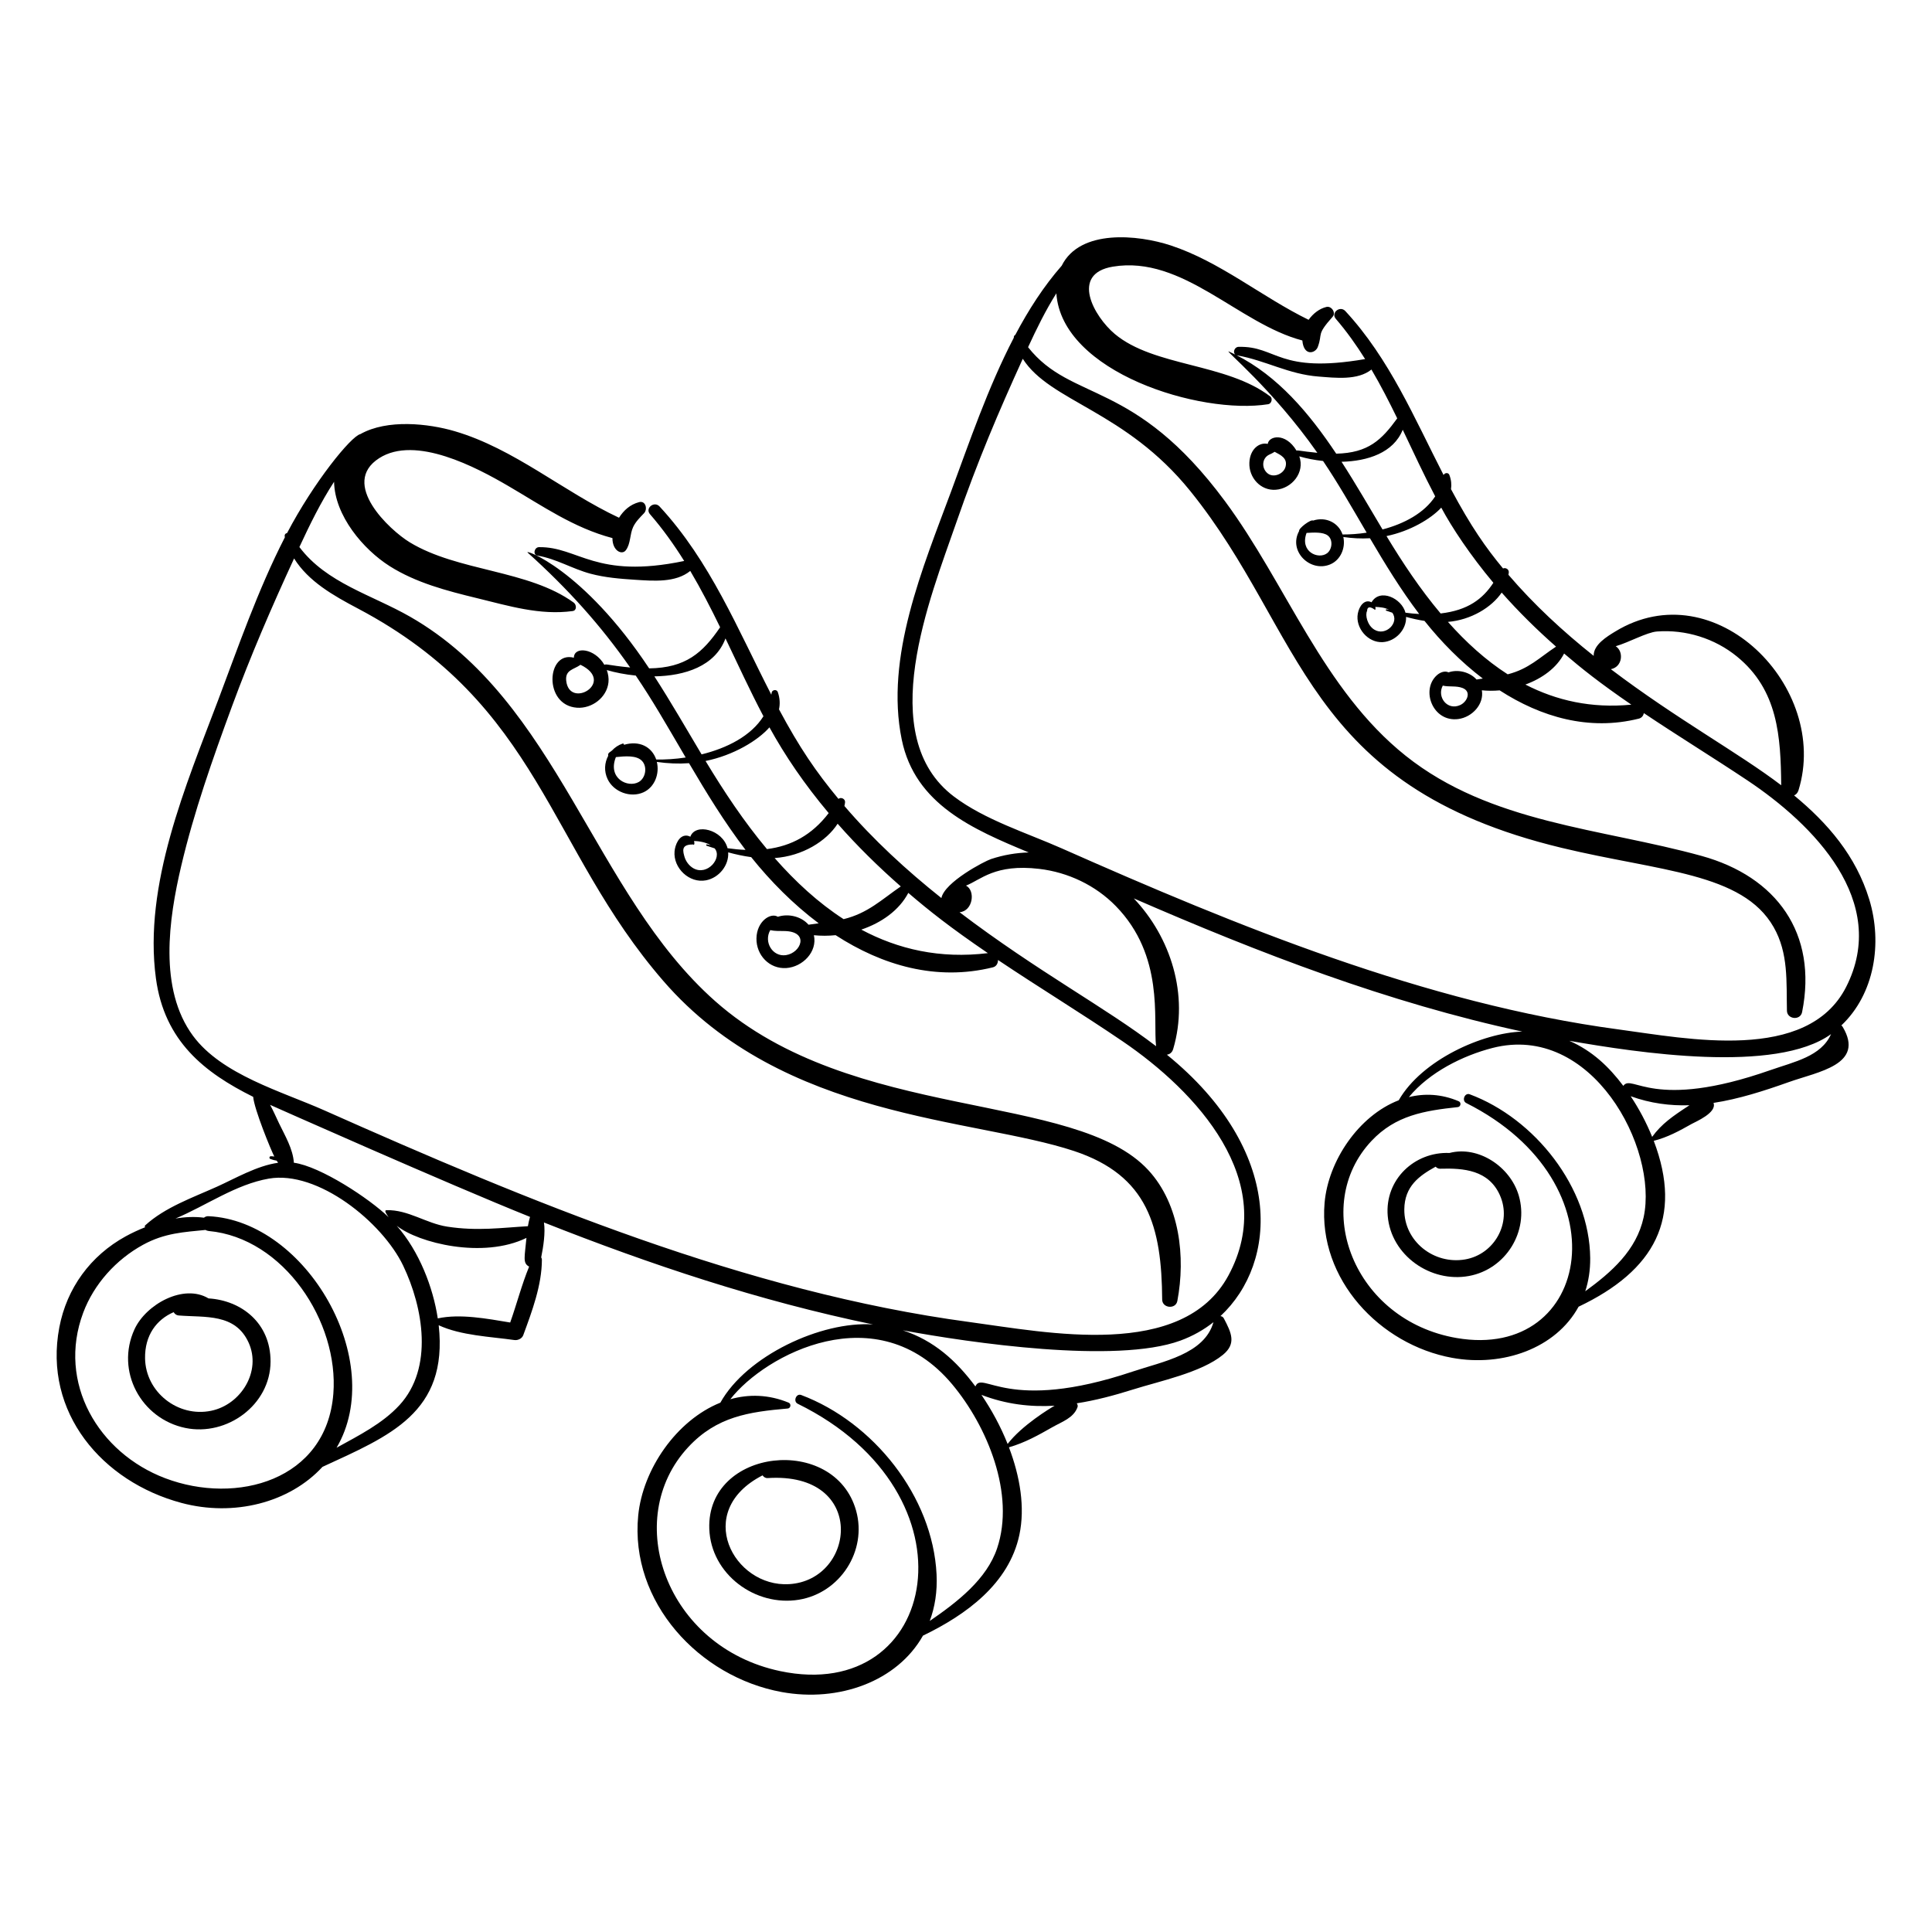 <?xml version="1.0" encoding="UTF-8"?>
<!-- Uploaded to: ICON Repo, www.svgrepo.com, Generator: ICON Repo Mixer Tools -->
<svg fill="#000000" width="800px" height="800px" version="1.1" viewBox="144 144 512 512" xmlns="http://www.w3.org/2000/svg">
 <g>
  <path d="m199.26 488.09c-6.613-3.969-16.574 1.566-19.617 8.188-5.094 11.078 1.742 23.734 13.512 26.152 10.965 2.254 22.504-6.094 22.543-17.586 0.035-10.191-7.68-16.215-16.438-16.754zm0.719 29.777c-8.82 1.836-17.383-4.941-17.535-13.867-0.105-6.18 3.074-10.316 7.574-12.262 0.277 0.469 0.73 0.828 1.305 0.875 7.078 0.574 15.004-0.617 18.559 7.188 3.457 7.594-2.004 16.422-9.902 18.066z"/>
  <path d="m331.97 549.16c0.422 12.012 12.176 20.699 23.781 18.777 10.906-1.809 18.105-12.961 15.125-23.598-5.707-20.348-39.656-16.57-38.906 4.82zm21.145 14.656c-14.695 0.867-25.555-19.336-7.027-28.832 0.293 0.438 0.777 0.762 1.336 0.723 26.414-1.734 23.426 27.059 5.691 28.109z"/>
  <path d="m639.37 382.35c-3.504-11.512-11.004-20.215-19.918-27.559 0.512-0.211 0.949-0.641 1.18-1.387 8.383-27.219-22.129-58.191-48.57-42.051-2.137 1.305-5.809 3.492-5.719 6.457-8.156-6.496-15.812-13.562-22.59-21.48 0.027-0.219 0.086-0.426 0.098-0.652 0.047-0.84-0.863-1.328-1.527-1.027-4.562-5.516-8.461-11.031-13.793-21.016 0.18-1.18 0.078-2.434-0.43-3.762-0.277-0.723-1.254-0.605-1.531 0.023-7.742-15.078-14.324-30.816-26.039-43.461-1.41-1.523-3.906 0.449-2.527 2.055 2.902 3.375 5.445 6.957 7.769 10.668-23.176 3.984-23.273-3.516-33.57-3.238-1.051 0.031-1.57 1.504-0.812 2.059-0.566-0.281-1.137-0.562-1.719-0.824-1.57-0.707 11.461 9.766 23.441 26.844-4.68-0.461-5.094-0.73-5.523-0.586-2.938-4.871-7.348-3.891-7.621-1.777-2.25-0.496-4.719 1.375-4.871 4.984-0.168 3.926 2.953 7.453 6.973 7.172 4.289-0.305 7.805-4.598 6.262-8.848 1.863 0.547 4.016 0.977 6.297 1.223 3.887 5.754 7.258 11.66 11.555 18.996-2.195 0.332-4.359 0.488-6.394 0.477-1.051-3.078-4.383-4.812-7.812-3.68-0.551-0.434-3.906 2.07-3.691 2.758-2.945 5.359 2.938 11.039 8.203 8.863 2.805-1.16 4.144-4.406 3.508-7.273 2.383 0.348 4.731 0.465 7.055 0.332 4.051 6.887 8.215 13.703 13.047 20.074-1.223-0.066-2.438-0.184-3.633-0.344-0.996-3.836-6.789-6.555-8.996-2.762-1.832-0.938-3.258 0.969-3.633 2.969-0.715 3.812 2.672 7.816 6.586 7.594 3.434-0.195 6.356-3.348 6.203-6.688 1.621 0.445 3.25 0.812 4.883 1.059 4.41 5.547 9.629 10.855 15.449 15.281-0.551 0.078-1.102 0.164-1.652 0.258-1.809-1.992-4.941-2.777-7.434-1.898-0.945-0.48-2.203-0.043-3.106 0.777-4.305 3.91-1.047 12.473 5.691 11.59 3.66-0.477 6.894-3.922 6.246-7.617 1.523 0.156 3.109 0.168 4.723 0.02 10.945 7.07 23.645 10.801 36.891 7.488 0.762-0.191 1.188-0.789 1.324-1.457 9.043 6.059 18.328 11.75 27.426 17.816 17.5 11.672 37.727 32.043 26.176 54.758-10.27 20.191-42.191 13.676-60.352 11.242-51.043-6.836-101.32-27.504-147.49-47.961-9.289-4.117-20.383-7.555-28.566-13.723-21.32-16.066-6.344-52.629 0.641-72.777 5.652-16.305 11.152-29.164 17.57-43.262 7.266 11.422 27.152 13.707 44.387 35.047 30.348 37.574 29.824 78.043 98.395 94.555 25.992 6.262 47.945 6.547 56.203 21.012 3.969 6.945 3.356 14.484 3.523 22.16 0.051 2.297 3.562 2.652 4.019 0.371 4.18-20.898-6.777-35.906-26.629-41.395-26.664-7.367-55.914-8.598-78.422-26.539-21.961-17.508-31.555-45.406-47.883-67.461-24.035-32.469-40.605-26.156-52.188-40.816 2.269-4.914 4.637-9.75 7.492-14.277 1.402 20.953 38.145 32.254 56.148 29.383 0.863-0.137 1.25-1.504 0.543-2.047-11.637-8.91-30.801-7.836-41.219-16.582-5.484-4.606-11.887-15.934-0.488-17.828 18.539-3.082 33.289 15.137 50.207 19.566 0.375 4.289 3.461 3.414 4.086 1.738 1.391-3.734-0.5-3.051 3.941-8.023 0.949-1.059-0.297-2.91-1.625-2.606-1.832 0.422-3.543 1.73-4.742 3.414-12.352-6.027-23.445-15.402-36.555-19.715-8.633-2.836-24.027-4.41-28.875 5.375-4.742 5.41-8.773 11.66-12.301 18.336-0.262 0.129-0.43 0.383-0.391 0.75-6.879 13.219-11.871 27.941-16.633 40.781-7.457 20.117-17.555 43.875-13.066 65.723 3.527 17.164 18.848 23.762 33.652 29.906-3.269 0.09-6.617 0.633-9.996 1.75-1.738 0.57-12.316 6.121-13.152 10.336-9.273-7.387-18-15.41-25.699-24.395 0.055-0.328 0.145-0.645 0.172-0.984 0.078-0.93-1.105-1.453-1.754-0.902-5.984-7.223-10.297-13.539-15.754-23.727 0.301-1.426 0.25-2.957-0.324-4.59-0.277-0.797-1.535-0.613-1.629 0.203-0.02 0.176-0.055 0.34-0.082 0.512-8.879-17.27-16.195-35.41-29.625-49.895-1.41-1.52-3.914 0.457-2.527 2.055 3.394 3.91 6.356 8.074 9.059 12.391-23.547 4.93-28.043-3.812-38.488-3.66-1.223 0.02-1.715 2.019-0.371 2.246 4.973 0.828 9.227 3.516 14.066 4.801 3.82 1.016 7.785 1.34 11.719 1.594 4.918 0.312 10.793 0.832 14.684-2.34 2.867 4.84 5.445 9.852 7.914 14.93-4.629 6.793-9.121 10.762-18.809 10.895-17.594-26.523-33.391-31.746-32.188-30.676 10.613 9.57 19.285 19.168 27.148 30.438-5.934-0.582-6.32-1.02-6.82-0.699-2.527-4.394-8.051-5.004-8.09-1.887-7.238-1.906-8.156 12.605 0.828 13.25 3.957 0.281 7.922-2.707 8.34-6.731 0.113-1.07-0.059-2.188-0.441-3.246 2.266 0.664 4.894 1.18 7.672 1.457 4.555 6.746 7.719 12.309 13.234 21.715-2.695 0.406-5.356 0.574-7.809 0.531-1.18-3.375-4.441-5.106-8.559-3.894 0.02-0.191-0.109-0.402-0.332-0.328-1.141 0.375-2.082 1.031-2.836 1.844-0.258 0.18-0.512 0.367-0.75 0.562-0.262 0.219-0.332 0.555-0.242 0.828-0.984 1.828-1.156 4.082-0.172 6.172 1.609 3.422 6.102 5.074 9.543 3.492 2.984-1.375 4.266-4.957 3.512-8.035 2.883 0.41 5.723 0.535 8.527 0.332 4.789 8.133 9.355 15.594 14.973 22.977-1.543-0.062-3.125-0.207-4.758-0.438-1.293-4.945-8.559-6.769-9.867-3.043-0.312-0.176-0.668-0.289-1.047-0.305-2.004-0.066-2.992 2.547-3.133 4.172-0.387 4.453 3.934 8.539 8.344 7.68 3.488-0.68 6.106-4.027 5.867-7.41 2.023 0.547 4.059 0.992 6.098 1.266 5.117 6.394 11.156 12.492 17.887 17.535-0.898 0.117-1.797 0.234-2.691 0.371-1.941-2.215-5.336-3.008-8.129-2.102-1.93-1.191-5.598 1.199-5.672 5.738-0.07 4.406 3.422 8.152 7.91 7.852 4.328-0.293 8.285-4.312 7.312-8.699 1.863 0.184 3.805 0.188 5.762-0.012 12.348 8.004 26.668 12.23 41.676 8.52 0.945-0.234 1.359-1.094 1.352-1.945 10.906 7.309 22.121 14.133 33.027 21.551 19.453 13.234 41.633 36.965 28.027 62.082-12.168 22.461-48.02 15.078-68.68 12.301-59.145-7.949-116.93-32.074-170.91-56.086-11.301-5.027-27.184-9.426-34.816-19.781-9.133-12.398-6.402-30.953-3.125-44.898 3.379-14.379 8.363-28.504 13.457-42.34 4.965-13.48 10.441-26.148 16.477-39.242 3.781 6.066 10.344 9.805 16.871 13.25 48.473 25.586 50.387 63.426 81.016 98.754 31.84 36.723 82.273 36.234 108.79 45.027 19.637 6.512 23.234 20.09 23.375 39.375 0.016 2.301 3.586 2.652 4.019 0.371 2.207-11.633 0.66-25.594-7.668-34.648-19.418-21.098-78.359-12.539-114.8-44.797-32.359-28.645-41.551-79.391-80.859-101.89-10.215-5.848-22.133-8.902-29.34-18.465 2.777-5.973 5.644-11.848 9.191-17.297 0.168 9 7.762 17.938 14.719 22.348 6.981 4.426 15.195 6.559 23.145 8.492 8.422 2.051 16.688 4.598 25.355 3.422 1.176-0.16 1.031-1.699 0.293-2.238-11.988-8.73-30.664-8.191-43.477-15.992-5.281-3.215-18.574-15.566-8.078-22.289 9.641-6.176 25.832 2.484 34.172 7.348 9.105 5.309 17.367 11.125 27.641 13.832-0.02 3.387 2.523 4.574 3.539 3.234 1.32-1.738 1.031-4.215 1.953-6.176 0.664-1.414 1.828-2.543 2.891-3.66 0.988-1.039 0.445-3.391-1.332-2.922-2.344 0.621-4.062 2.152-5.309 4.133-14.781-6.926-27.773-18.312-43.555-22.938-6.941-2.035-17.859-3.258-24.988 0.773-2.465 0.547-12.379 12.766-19.426 26.227-0.504 0.109-0.75 0.457-0.578 1.105-7.184 13.992-12.496 29.422-17.625 43-8.578 22.707-19.906 49.113-16.551 73.91 2.258 16.684 12.91 24.992 25.773 31.391 0.277 3.289 4.719 14.141 5.602 15.812-0.309-0.043-0.613-0.074-0.914-0.074-0.422 0-0.527 0.559-0.137 0.723 0.523 0.215 1.094 0.348 1.676 0.453 0.117 0.191 0.254 0.367 0.379 0.555-5.606 0.777-11.367 4.16-16.176 6.328-6.457 2.91-13.77 5.449-19.047 10.258-0.164 0.152-0.133 0.363-0.016 0.5-1.852 0.734-3.602 1.559-5.168 2.418-9.293 5.106-15.598 13.707-17.574 24.121-4.281 22.551 11.359 40.906 32.395 46.527 13.852 3.699 28.574-0.043 37.344-9.562 17.77-8.199 33.352-14.34 30.801-37.531 5.906 2.738 13.738 3.023 20.051 3.918 0.918 0.129 2.023-0.367 2.359-1.289 2.309-6.293 4.926-13.234 4.938-20.02 0-0.223-0.078-0.418-0.188-0.59 0.578-2.852 1.145-6.539 0.734-9.254 28.281 11.184 56.863 20.75 87.207 27.027-13.742-0.945-33.559 8.34-40.457 20.723-11.652 4.684-20.574 17.68-21.773 29.914-2.246 22.941 16.164 42.789 38.039 46.777 15.145 2.762 30.582-2.816 37.426-14.949 11.434-5.516 22.781-13.742 25.543-26.684 1.551-7.262 0.191-15.473-2.762-23.223 4.199-1.211 7.742-3.184 11.535-5.348 2.512-1.434 5.606-2.418 6.641-5.293 0.125-0.344 0.016-0.719-0.199-1.023 4.957-0.77 9.922-2.086 14.926-3.664 7.074-2.231 18.051-4.469 23.809-9.188 3.598-2.949 2.269-5.801 0.242-9.648-0.211-0.398-0.543-0.574-0.902-0.605 15.301-14.215 16.984-43.926-14.195-69.281 0.727-0.094 1.387-0.539 1.672-1.504 4.254-14.379-0.691-29.641-10.438-39.914 33.512 14.578 67.352 27.625 102.95 35.293-10.484 0.316-26.574 7.484-32.742 18.203-10.617 4.094-18.695 16.09-19.648 27.199-1.73 20.184 14.613 37.559 33.816 41.062 13.461 2.453 27.457-2.504 33.5-13.555 20.184-9.598 27.699-23.48 19.918-43.957 3.664-0.938 6.734-2.606 10.051-4.481 1.004-0.566 6.785-2.977 5.781-5.57 6.684-1.027 13.324-3.156 19.969-5.519 7.781-2.769 20.242-4.602 14.273-14.621-0.102-0.172-0.227-0.293-0.359-0.391 8.773-8.309 10.945-21.73 7.398-33.391zm-154.68-114.68c-0.5 1.957-3.234 3.086-4.82 1.727-1.645-1.414-1.414-4.035 0.512-4.922 0.441-0.203 0.961-0.438 1.414-0.742 1.625 0.859 3.465 1.707 2.894 3.938zm10.988 22.957c-2.297 1.707-7.273-0.375-5.426-5.398 1.871-0.117 4.309-0.273 5.586 0.66 1.48 1.082 1.238 3.695-0.16 4.738zm12.492 20.211c-1.824-1.148-2.438-3.883-1.883-4.918 0.051-1.133 0.711-1.27 1.98-0.402 0.004 0.195 0.402 0.188 0.203-0.684 1.211 0.062 2.562 0.152 3.602 0.77-0.203-0.043-0.414-0.082-0.613-0.129-0.203-0.043-0.289 0.285-0.094 0.355 0.531 0.184 1.062 0.367 1.598 0.543 1.984 2.617-1.758 6.379-4.793 4.465zm22.789 20.012c-3.43 1.555-6.219-2.18-4.606-5.156 1.734 0.41 3.523-0.023 5.231 0.629 2.457 0.941 1.246 3.68-0.625 4.527zm-59.422-92.793c0.09 0.043 0.176 0.094 0.289 0.113 7.652 1.367 13.629 5.012 21.617 5.621 4.457 0.344 10.359 1.066 14.004-1.859 2.469 4.199 4.699 8.543 6.836 12.941-4.133 5.688-7.641 9.164-16.172 9.355-7.152-10.734-15.492-20.609-26.574-26.172zm27.984 28.32c6.914-0.16 13.773-2.379 16.219-8.484 2.816 5.902 5.555 11.859 8.602 17.648-2.906 4.438-8.238 7.269-13.957 8.77-3.461-5.789-6.996-11.949-10.863-17.934zm11.918 19.688c6.269-1.297 11.758-4.566 14.512-7.535 2.801 5.25 7.727 12.672 13.809 19.914-2.797 4.266-6.727 7.293-13.977 8.129-5.457-6.496-10.047-13.402-14.344-20.508zm16.277 22.742c6.125-0.512 11.594-3.856 14.246-7.766 4.473 5.07 9.305 9.832 14.406 14.32-4.394 2.902-7.223 5.918-12.812 7.34-5.812-3.731-11.059-8.508-15.84-13.895zm20.531 16.605c4.43-1.621 8.293-4.406 10.258-8.223 4.672 3.996 9.336 7.727 17.816 13.551-10.574 1.027-19.859-1.094-28.074-5.328zm22.645-4.07c3.129-0.609 3.469-4.691 1.293-6.086 3.465-0.996 8.246-3.699 10.926-3.902 7.606-0.574 15.316 1.828 21.203 6.633 10.906 8.895 11.594 21.211 11.727 34.117-11.266-8.582-27.582-17.461-45.148-30.762zm-276.84 3.051c-0.312-2.914 2.059-2.953 3.789-4.219 9.469 4.617-2.957 11.93-3.789 4.219zm19.238 26.836c-2.879 1.66-8.34-0.93-6.07-6.594 2.348-0.23 5.488-0.555 6.949 1.047 1.441 1.57 0.934 4.5-0.879 5.547zm14.512 22.898c-1.145-0.629-2.133-1.887-2.484-3.352-0.602-2.055-0.176-2.992 2.434-2.988 0 0.289 0.477 0.043 0.164-0.902 1.391 0 3.152 0.344 4.43 1.094-0.332-0.07-0.66-0.133-0.996-0.207-0.203-0.047-0.289 0.285-0.094 0.352 0.707 0.242 1.418 0.473 2.133 0.703 2.125 2.484-1.879 7.34-5.586 5.301zm24.457 22.996c-3.523 0.504-5.93-3.496-4.129-6.629 1.215 0.273 2.371 0.219 3.688 0.238 6.801 0.074 4.488 5.809 0.441 6.391zm-119.92 116.25c-1.809 22.961-25.641 29.531-44.539 22.379-17.734-6.715-28.703-25.305-21.746-43.875 2.859-7.629 8.73-14.09 15.848-17.992 5.769-3.164 10.914-3.359 16.551-3.938 0.246 0.145 0.531 0.25 0.867 0.281 19.883 1.832 34.523 24.062 33.02 43.145zm17.523 3.004c-4.5 4.887-10.707 8-16.664 11.289 13.438-22.879-7.906-60.109-33.918-61.359-0.531-0.027-0.922 0.145-1.227 0.395-2.434-0.316-4.992-0.207-7.543 0.223 8.238-3.484 15.98-9.051 24.73-10.578 12.98-2.266 30.109 11.574 35.602 23.055 5.34 11.156 8.086 27.129-0.98 36.977zm29.344-21.898c-6.121-1.016-13.281-2.375-19.191-1.09-1.23-8.164-4.898-17.777-10.875-24.555 5.762 4.598 22.867 8.836 34.375 3.223-0.457 5.074-1.062 6.684 0.711 7.606-1.969 4.793-3.281 9.926-5.019 14.816zm4.691-25.52c-6.91 0.391-13.367 1.344-21.352 0.117-5.621-0.859-10.383-4.527-16.117-4.367-0.727 0.023-0.004 1.062 0.559 1.859-5.09-4.938-18.066-13.473-25.109-14.434-0.234-3.652-2.367-7.203-3.93-10.445-0.746-1.547-1.48-3.273-2.367-4.891 0.188 0.086 47.105 20.969 68.879 29.688-0.242 0.828-0.418 1.641-0.562 2.473zm124.35 85.352c-2.75 8.184-10.43 14.164-17.855 19.262 1.363-3.656 2.031-7.777 1.809-12.344-1.012-20.707-16.793-40.363-35.875-47.539-1.336-0.504-2.199 1.691-0.926 2.316 48.676 23.891 37.43 79.723-4.644 70.855-30.266-6.383-42.156-40.246-24.348-59.375 7.543-8.102 16.055-9.32 26.352-10.215 0.797-0.07 0.984-1.246 0.238-1.555-5.32-2.188-10.578-2.281-15.453-0.906 9.219-11.852 38.914-27.68 58.773-3.981 9.359 11.176 16.746 29.137 11.93 43.48zm2.785-27.652c-1.844-4.625-4.254-9.055-6.941-13.004 6.519 2.5 12.957 3.254 19.391 2.875-1.137 0.637-8.668 5.191-12.449 10.129zm33.086-19.164c-33.211 11.129-39.809-0.43-41.625 3.926-5.09-6.84-10.961-12.145-19.227-14.871 17.879 3.312 56.469 8.934 73.5 2.742 3.34-1.215 6.269-2.891 8.816-4.902-2.422 8.512-13.469 10.426-21.465 13.105zm-126.7-184.25c8.051-0.129 16.098-2.684 18.844-10.055 3.301 6.898 6.492 13.867 10.059 20.625-3.273 5.219-9.652 8.449-16.391 10.105-3.984-6.668-8.055-13.777-12.512-20.676zm13.559 22.422c7.457-1.504 13.91-5.461 16.934-8.91 4.184 7.578 9.176 14.941 15.699 22.723-4.441 5.809-9.91 8.723-16.359 9.539-6.164-7.387-11.324-15.16-16.273-23.352zm18.309 25.723c7.379-0.512 13.734-4.481 16.695-9.098 5.18 5.898 10.801 11.418 16.734 16.621-5.106 3.504-8.723 7.102-15.152 8.672-6.719-4.344-12.773-9.93-18.277-16.195zm22.973 18.965c5.332-1.809 10.023-5.098 12.453-9.73 5.562 4.758 11.043 9.117 21.086 15.965-12.684 1.547-23.773-1.02-33.539-6.234zm78.113 30.898c-13.438-10.301-31.348-19.754-52.078-35.504 3.559-0.285 4.273-5.75 1.707-7.051 3.922-1.531 7.66-5.82 19.402-4.438 7.641 0.898 14.938 4.363 20.312 9.871 12.863 13.184 9.855 30.066 10.656 37.121zm129.21 45.332c-1.891 8.742-8.48 14.52-15.473 19.613 0.871-2.652 1.336-5.574 1.312-8.754-0.152-18.766-14.75-37.051-31.922-43.445-1.34-0.5-2.191 1.68-0.926 2.316 42.125 21.176 33.109 68.367-2.504 62.281-27.34-4.668-38.805-34.984-22.617-52.234 6.391-6.809 14.074-8.02 22.879-8.969 0.793-0.086 0.988-1.234 0.238-1.555-4.543-1.93-9.023-2.129-13.195-1.098 5.43-6.598 14.309-10.996 22.133-13.016 26.324-6.781 44.031 26.57 40.074 44.859zm2.258-21.305c-1.543-3.82-3.5-7.481-5.691-10.77 5.238 1.891 10.426 2.562 15.582 2.391-4.477 2.91-7.391 4.934-9.891 8.379zm31.355-17.695c-31.301 10.98-36.648 0.844-39 4.18-3.824-5.078-8.207-9.262-14.305-11.941 17.898 3.121 54.703 8.805 69.359-1.777-2.617 5.93-9.758 7.332-16.055 9.539z"/>
  <path d="m528.12 449.55c-9.223-0.379-17.172 7.019-16.359 16.688 0.883 10.484 11.387 17.766 21.508 15.914 9.773-1.785 16.008-11.812 13.219-21.328-2.242-7.648-10.723-13.281-18.367-11.273zm13.359 11.176c3.281 7.316-1.449 15.711-9.234 17.039-8.223 1.406-16.172-4.773-16.09-13.27 0.062-6.113 3.91-8.887 8.301-11.312 0.297 0.324 0.715 0.555 1.184 0.539 6.305-0.195 12.867 0.371 15.84 7.004z"/>
 </g>
</svg>